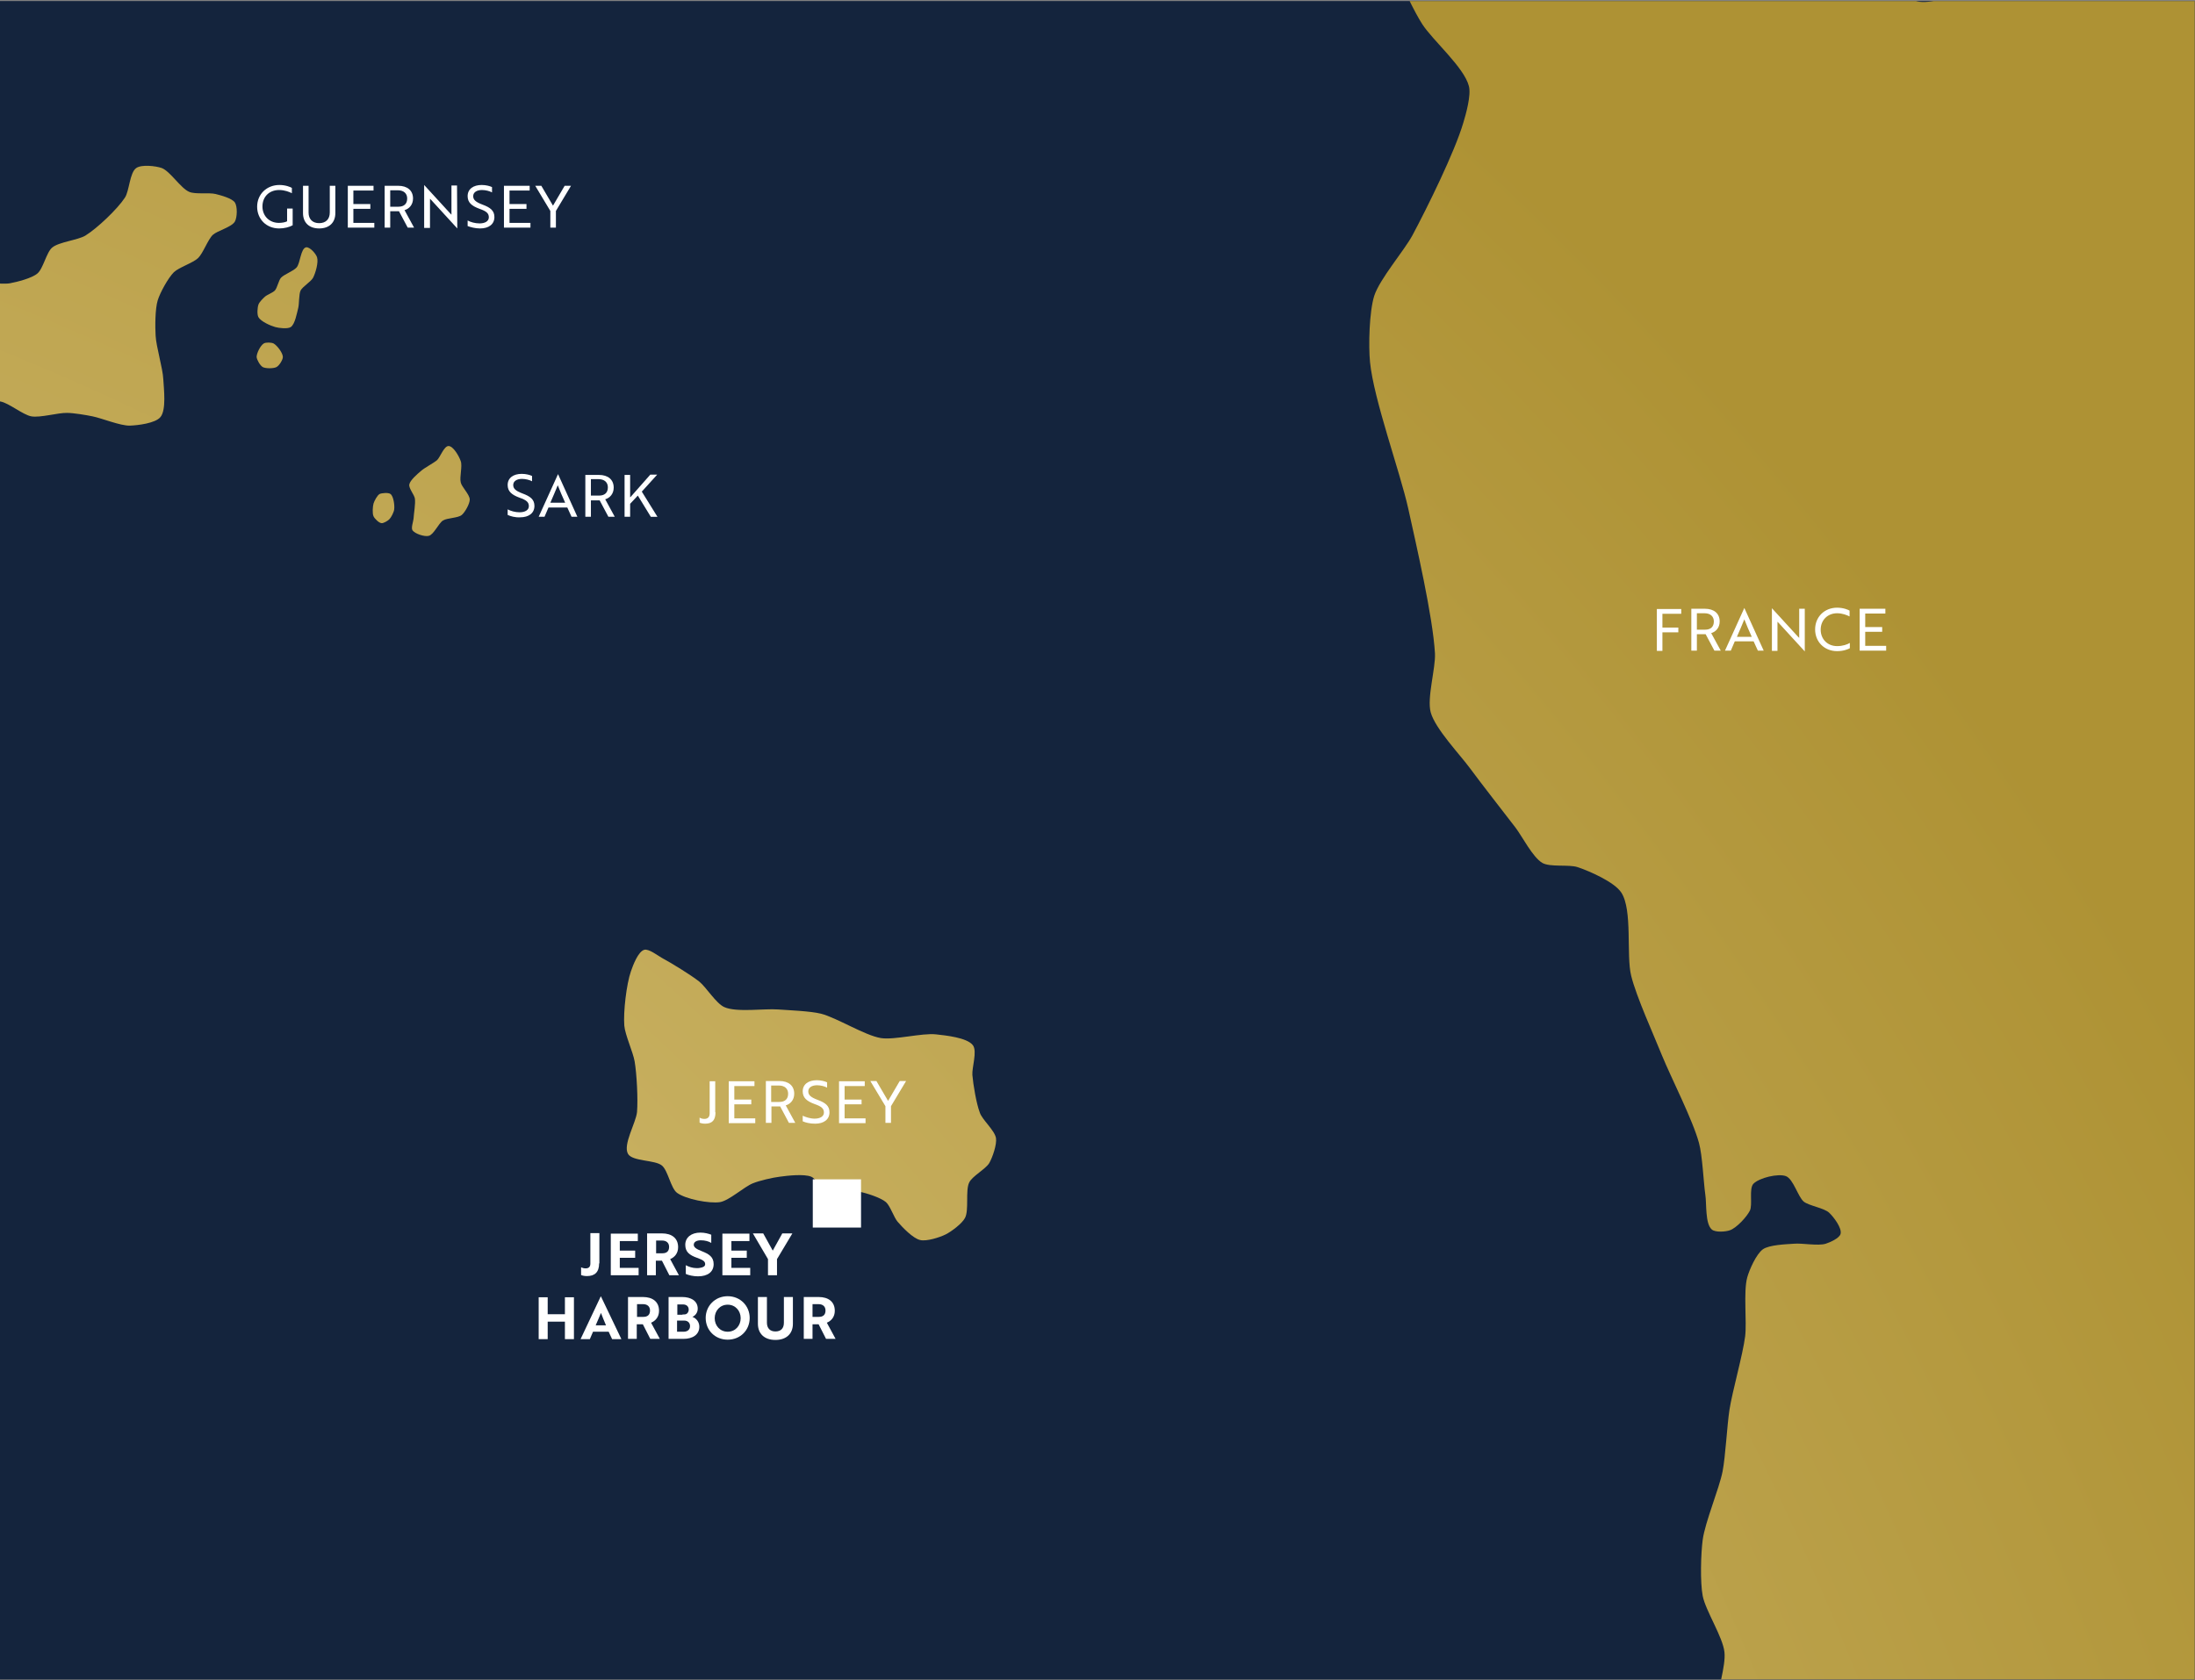 <?xml version="1.0" encoding="UTF-8"?>
<!-- Generator: Adobe Illustrator 28.1.0, SVG Export Plug-In . SVG Version: 6.00 Build 0)  -->
<svg xmlns="http://www.w3.org/2000/svg" xmlns:xlink="http://www.w3.org/1999/xlink" version="1.1" id="Layer_13" x="0px" y="0px" viewBox="0 0 828 634" style="enable-background:new 0 0 828 634;" xml:space="preserve">
<rect x="0" y="0" width="828" height="634" fill="#808080" stroke="none"/>
<style type="text/css">
	.st0{clip-path:url(#SVGID_00000098207718660122887480000002511997318937686201_);fill:#14243D;}
	
		.st1{clip-path:url(#SVGID_00000098207718660122887480000002511997318937686201_);fill:url(#SVGID_00000130623813798471091960000015327330392447457974_);}
	
		.st2{clip-path:url(#SVGID_00000098207718660122887480000002511997318937686201_);fill:url(#SVGID_00000072263232835773038470000003311277207538745988_);}
	
		.st3{clip-path:url(#SVGID_00000098207718660122887480000002511997318937686201_);fill:url(#SVGID_00000041975015400043657760000009445391548223856265_);}
	
		.st4{clip-path:url(#SVGID_00000098207718660122887480000002511997318937686201_);fill:url(#SVGID_00000075138924769745556580000015412362346924227245_);}
	
		.st5{clip-path:url(#SVGID_00000098207718660122887480000002511997318937686201_);fill:url(#SVGID_00000000933498493989741610000001022514860884093104_);}
	
		.st6{clip-path:url(#SVGID_00000098207718660122887480000002511997318937686201_);fill:url(#SVGID_00000009562981097126280770000002258292332562665902_);}
	
		.st7{clip-path:url(#SVGID_00000098207718660122887480000002511997318937686201_);fill:url(#SVGID_00000044897186045146036810000015631678553576996789_);}
	.st8{clip-path:url(#SVGID_00000098207718660122887480000002511997318937686201_);}
	.st9{fill:url(#SVGID_00000058567624677570083620000006116992317839582337_);}
	.st10{fill:url(#SVGID_00000037658033313565678260000007119405069029698997_);}
	.st11{fill:url(#SVGID_00000005974117445405822350000001655339657959583159_);}
	.st12{fill:url(#SVGID_00000051375416872789170690000013069252059771272333_);}
	.st13{fill:url(#SVGID_00000079467901440914582230000015138757851076652453_);}
	.st14{fill:url(#SVGID_00000071557214870552638590000010318179857744992169_);}
	.st15{fill:url(#SVGID_00000134934739253980169020000012574125460218894753_);}
	.st16{fill:url(#SVGID_00000118357083893520160290000009124429657590045117_);}
	.st17{fill:url(#SVGID_00000039828878459212181250000000994595857935258291_);}
	.st18{fill:url(#SVGID_00000089564350329123560120000002305951301495717248_);}
	.st19{fill:url(#SVGID_00000079447485339467489260000017792133455959893918_);}
	.st20{fill:url(#SVGID_00000122710545780093776320000017101993302571266189_);}
	.st21{fill:url(#SVGID_00000077296399017499135800000010003367687001277575_);}
	.st22{fill:url(#SVGID_00000033348479810861032240000006019093747858137250_);}
	.st23{fill:url(#SVGID_00000005258261804076319550000008098907556328121225_);}
	.st24{clip-path:url(#SVGID_00000098207718660122887480000002511997318937686201_);fill:#FFFFFF;}
	.st25{fill:#FFFFFF;}
</style>
<g>
	<defs>
		<rect id="SVGID_1_" x="0" y="0.4" width="827.9" height="633.3"></rect>
	</defs>
	<clipPath id="SVGID_00000118368876804213484740000012525913981237895809_">
		<use xlink:href="#SVGID_1_" style="overflow:visible;"></use>
	</clipPath>
	
		<rect x="-9.8" y="-10.7" style="clip-path:url(#SVGID_00000118368876804213484740000012525913981237895809_);fill:#14243D;" width="842.9" height="654.1"></rect>
	
		<radialGradient id="SVGID_00000049938260990105741980000007320298823818817921_" cx="-375.967" cy="1060.703" r="1376.318" gradientUnits="userSpaceOnUse">
		<stop offset="0" style="stop-color:#F2E1A9"></stop>
		<stop offset="1" style="stop-color:#AE9234"></stop>
	</radialGradient>
	
		<path style="clip-path:url(#SVGID_00000118368876804213484740000012525913981237895809_);fill:url(#SVGID_00000049938260990105741980000007320298823818817921_);" d="   M177.2,188.5c0,1.6-1.8,4.8-3,5.8c-1.4,1.2-5.5,1.1-7.1,2.1c-1.7,1.1-3.5,5.4-5.4,5.8c-1.6,0.4-5.2-0.8-6.1-2.1   c-0.6-0.9,0.3-3.3,0.4-4.4c0.1-1.9,0.8-5.7,0.5-7.6c-0.2-1.4-2.4-3.9-2.1-5.3c0.3-1.6,3-3.9,4.3-5c1.4-1.3,4.8-3,6.2-4.2   c1.2-1.2,2.6-5.3,4.3-5.3c1.8,0,4,3.9,4.6,5.7c0.7,1.9-0.5,6,0,8C174.1,183.7,177.2,186.6,177.2,188.5z"></path>
	
		<radialGradient id="SVGID_00000119082505348011227980000001744107745218051259_" cx="-375.967" cy="1060.703" r="1376.318" gradientUnits="userSpaceOnUse">
		<stop offset="0" style="stop-color:#F2E1A9"></stop>
		<stop offset="1" style="stop-color:#AE9234"></stop>
	</radialGradient>
	
		<path style="clip-path:url(#SVGID_00000118368876804213484740000012525913981237895809_);fill:url(#SVGID_00000119082505348011227980000001744107745218051259_);" d="   M147.3,186.4c1.2,0.9,1.6,4.4,1.4,5.8c-0.1,1-1.1,3-1.8,3.7c-0.6,0.6-2.2,1.6-3,1.5c-1-0.1-2.6-1.7-3-2.6c-0.5-1.1-0.3-3.7,0-4.8   c0.3-1,1.4-3.1,2.3-3.6C144.1,186,146.5,185.8,147.3,186.4z"></path>
	
		<radialGradient id="SVGID_00000031913456747606953140000009371430997246012032_" cx="-375.967" cy="1060.703" r="1376.318" gradientUnits="userSpaceOnUse">
		<stop offset="0" style="stop-color:#F2E1A9"></stop>
		<stop offset="1" style="stop-color:#AE9234"></stop>
	</radialGradient>
	
		<path style="clip-path:url(#SVGID_00000118368876804213484740000012525913981237895809_);fill:url(#SVGID_00000031913456747606953140000009371430997246012032_);" d="   M119.6,97.1c0.6,1.9-0.6,6-1.5,7.7c-0.8,1.5-3.9,3.3-4.7,4.8c-0.7,1.5-0.5,5-0.9,6.6c-0.5,1.9-1.2,6.1-2.8,7.2   c-1.2,0.8-4.5,0.4-5.9,0c-1.8-0.5-5.4-2.1-6.3-3.7c-0.6-1-0.4-3.7,0-4.8c0.3-0.9,1.8-2.4,2.5-3c0.8-0.7,3-1.5,3.7-2.3   c0.9-1,1.4-3.8,2.3-4.8c1.2-1.3,4.7-2.5,5.9-3.9c1.4-1.6,1.5-7.2,3.6-7.6C117,93.2,119.2,95.8,119.6,97.1z"></path>
	
		<radialGradient id="SVGID_00000083075725918320830870000000072263888437485199_" cx="-375.967" cy="1060.703" r="1376.318" gradientUnits="userSpaceOnUse">
		<stop offset="0" style="stop-color:#F2E1A9"></stop>
		<stop offset="1" style="stop-color:#AE9234"></stop>
	</radialGradient>
	
		<path style="clip-path:url(#SVGID_00000118368876804213484740000012525913981237895809_);fill:url(#SVGID_00000083075725918320830870000000072263888437485199_);" d="   M88.6,76.4c1,1.5,0.9,5.6,0,7.2c-1.2,2.1-6.5,3.4-8.3,5c-1.9,1.8-3.7,7-5.6,8.8c-1.9,1.8-7.2,3.5-9.1,5.3   c-2.2,2.2-5.2,7.7-6.1,10.6c-1,3.2-1,10-0.8,13.3c0.2,4.2,2.7,12.3,2.9,16.5c0.2,3.6,1.2,11.6-1.1,14.3c-1.9,2.3-8.5,3.1-11.5,3.2   c-3.6,0.1-10.6-2.8-14.1-3.5c-2.4-0.5-7.2-1.3-9.6-1.3c-3.4-0.1-10.1,1.9-13.5,1.3c-3.2-0.6-8.4-5-11.6-5.6   c-3.9-0.7-11.8,1.4-15.7,1.6c-4.9,0.2-14.9,1-19.7,0c-3.4-0.7-11.1-2.5-12.5-5.6c-0.8-1.8,1.1-6.1,2.4-7.7c1.1-1.3,5.2-1.7,6.1-3.2   c1.5-2.4-0.5-8.6,0-11.4c0.5-2.6,2-7.8,3.7-9.8c1.6-1.8,6.2-4.2,8.5-4.8c2.2-0.6,6.9,0.6,9.1,0c1.8-0.5,4.6-3.2,6.4-3.7   c3.7-1,11.4,0.6,15.2,0c2.7-0.5,8.3-1.9,10.4-3.7c2.2-1.8,3.4-8,5.6-9.8c2.5-2.1,9.7-2.8,12.5-4.5c4.4-2.7,12.1-10,14.9-14.3   c1.7-2.5,1.8-9.5,4.3-11.2c2-1.4,7.3-0.8,9.6,0c3.2,1.2,7.2,7.7,10.4,9c2.3,1,7.5,0.2,9.9,0.8C83.3,73.7,87.5,74.8,88.6,76.4z"></path>
	
		<radialGradient id="SVGID_00000088811858245514821240000001488749060348285081_" cx="-375.967" cy="1060.703" r="1376.318" gradientUnits="userSpaceOnUse">
		<stop offset="0" style="stop-color:#F2E1A9"></stop>
		<stop offset="1" style="stop-color:#AE9234"></stop>
	</radialGradient>
	
		<path style="clip-path:url(#SVGID_00000118368876804213484740000012525913981237895809_);fill:url(#SVGID_00000088811858245514821240000001488749060348285081_);" d="   M106.7,134.7c0,1.1-1.4,3.3-2.4,3.8c-1.1,0.6-4.1,0.6-5.2,0c-1-0.6-2.2-2.7-2.3-3.8c0-1.4,1.4-4.3,2.7-5.1c0.8-0.5,2.9-0.4,3.7,0   C104.6,130.4,106.7,133.2,106.7,134.7z"></path>
	
		<radialGradient id="SVGID_00000041263259859701261960000007088806204592505787_" cx="-375.967" cy="1060.703" r="1376.318" gradientUnits="userSpaceOnUse">
		<stop offset="0" style="stop-color:#F2E1A9"></stop>
		<stop offset="1" style="stop-color:#AE9234"></stop>
	</radialGradient>
	
		<path style="clip-path:url(#SVGID_00000118368876804213484740000012525913981237895809_);fill:url(#SVGID_00000041263259859701261960000007088806204592505787_);" d="   M375.7,429.4c0.4,2.4-1.3,7.3-2.5,9.4c-1.3,2.3-6.5,5-7.6,7.4c-1.5,3,0,10.5-1.6,13.4c-1.1,2.1-5.1,5.1-7.3,6.2   c-2.2,1.1-7.2,2.7-9.6,2.1c-2.7-0.6-6.7-4.8-8.5-6.9c-1.4-1.6-2.8-6-4.4-7.4c-2-1.7-7.3-3.4-9.9-3.9c-3.1-0.6-9.6,1.2-12.4,0   c-1.9-0.8-4-4.9-5.9-5.7c-2.7-1.1-8.9-0.4-11.8,0c-2.6,0.3-7.8,1.5-10.2,2.5c-3.3,1.3-8.9,6.5-12.4,7.1c-4.1,0.6-12.9-1.1-16.2-3.5   c-2.4-1.8-3.4-8.4-5.7-10.3c-2.6-2.2-11.1-1.5-12.8-4.4c-2-3.5,3-11.7,3.4-15.8c0.4-4.8-0.1-14.4-0.9-19.1   c-0.6-3.5-3.6-10-3.9-13.5c-0.4-5.2,0.8-15.6,2.5-20.5c0.8-2.3,2.7-7.4,5-8.1c1.7-0.5,5,2.1,6.6,3c3.7,2,10.9,6.4,14.2,9   c2.6,2.1,6.3,8.2,9.4,9.6c4.6,2.1,15.2,0.5,20.3,0.9c4.1,0.3,12.2,0.6,16.2,1.6c5.9,1.5,16.5,8.2,22.6,9.2c5.1,0.8,15.6-2,20.8-1.4   c3.6,0.4,11.7,1.2,13.9,4.1c1.7,2.3-0.4,8.4-0.2,11.2c0.3,3.6,1.5,10.8,2.8,14.2C370.4,422.4,375.2,426.5,375.7,429.4z"></path>
	<g style="clip-path:url(#SVGID_00000118368876804213484740000012525913981237895809_);">
		
			<radialGradient id="SVGID_00000063607692219915850750000006403498242242757808_" cx="-375.967" cy="1060.703" r="1376.318" gradientUnits="userSpaceOnUse">
			<stop offset="0" style="stop-color:#F2E1A9"></stop>
			<stop offset="1" style="stop-color:#AE9234"></stop>
		</radialGradient>
		<path style="fill:url(#SVGID_00000063607692219915850750000006403498242242757808_);" d="M1760.3,431.4v828.2h-3254.6    c1.4-3.2,3.4-7,3.3-9.4c0-3.3-4.3-9.1-4.4-12.4c-0.1-1.9,1-5.7,1.8-7.4c0.9-2,3.7-5.7,5.3-7.3c1.8-1.6,6.2-3.4,8.2-4.8    c2-1.4,6.2-4,7.5-6c1.3-2.1,3-7.6,1.8-9.7c-0.8-1.3-4.2-1.8-5.7-1.9c-4.1-0.4-12.2,2.9-16.3,2.7c-3.6-0.2-11-2.1-13.9-4.2    c-1.6-1.2-3-5.5-4.4-6.9c-1.1-1.1-4.6-1.8-5.3-3.2c-1.1-2.1-0.5-7.4,0.5-9.6c0.6-1.2,3.2-2.4,3.9-3.5c1-1.6,2.2-5.5,2.3-7.4    c0.2-2.5-2.3-7.5-1.6-9.9c0.5-1.9,3.2-5.1,5-6s5.9-0.8,7.8-0.4c2.8,0.7,6.9,5.6,9.8,6c2.1,0.3,6.6-0.9,8.4-2.1    c2-1.4,4.5-6,5.3-8.3c0.9-2.5,0.3-8,0.9-10.6c0.8-3.5,3.3-10.3,5.1-13.3c0.9-1.4,2.9-4.3,4.4-4.8c1.7-0.5,5.2,1.6,6.9,1.9    c2.1,0.5,6.5,0.3,8.3,1.4c1.1,0.6,2.8,2.7,3,3.9c0.3,2-1.8,5.7-2.8,7.4c-1.8,3-7.1,7.9-9.1,10.8c-1.8,2.7-5.1,8.5-6,11.7    c-0.3,1.2-0.7,3.9-0.4,5.1c0.4,1.4,2.7,3.5,3.4,4.8c0.9,1.6,1.3,5.7,2.8,6.6c1.7,0.9,6.1-0.3,7.6-1.4c1.4-1,2.6-4.4,3-6    c0.5-2-0.4-6.4,0.4-8.3c0.5-1.3,2.4-3.5,3.5-4.4c1.6-1.3,5.8-2.2,7.3-3.5c0.9-0.9,1.4-3.7,2.5-4.4c1.9-1.2,6.9-1.7,9.1-0.9    c1.6,0.6,4.2,3.3,4.6,5c0.4,1.6-0.5,5-1.4,6.4c-1,1.4-5.1,2.2-5.9,3.7c-0.9,1.6-0.6,5.6,0.2,7.3c1.2,2.4,6.2,5.1,8.4,6.7    c1.8,1.3,5.9,3.4,7.3,5.1c1.5,1.9,1.6,7.7,3.7,8.8c2.1,1.1,7.6-0.2,9.4-1.8c0.9-0.8,0.7-3.7,1.4-4.6c0.9-1.1,3.6-2.5,5-2.8    c3.4-0.7,10.5,0.6,13.9,1.4c1.9,0.4,5.7,1.5,7.3,2.7c2.1,1.5,4.3,6.5,6.4,8c1.5,1,5.1,2.1,6.9,2.3c4.1,0.5,12.2-1.1,16.3-0.9    c4.7,0.2,13.8,2.8,18.5,2.5c4.1-0.3,11.9-3.4,15.8-4.6c3-0.9,8.9-3.8,12.1-3.7c3.6,0.1,10.4,3.4,13.7,5c2.8,1.3,9.1,3.4,10.7,6    c0.9,1.5,0.8,5.4,0.4,7.1c-0.6,2.2-4.7,5.4-5.2,7.6c-0.3,1.3,0,4.3,0.9,5.3c2,2.4,9.5,2.1,11.9,4.1c1.9,1.6,3.1,7,5,8.7    c2.9,2.5,10.9,4.1,14.4,5.7c3.9,1.8,11.6,5.4,15.1,7.8c2.8,1.9,7.2,7.6,10.3,9c3.3,1.5,10.9,1.7,14.6,1.9c3.6,0.2,10.9,1.2,14.2,0    c1.4-0.5,3.9-2.4,4.4-3.7c0.5-1.3,0.4-4.6-0.5-5.7c-0.8-0.9-3.4-0.9-4.6-0.9c-3.2,0-9.3,2.8-12.4,2.7c-2.6-0.1-7.8-1.9-9.9-3.4    c-1.7-1.2-3.6-5.4-5.3-6.6c-1.7-1.2-6-1.7-8-2.5c-3.4-1.3-10.2-4.1-13.2-6.2c-1.9-1.3-5.8-4.4-6.7-6.5c-0.6-1.4-0.5-4.5-0.2-6    c0.2-1.1,1.2-3.4,2-4.2c1.4-1.6,5.9-2.6,7.5-4.1c0.9-0.9,2.6-3.1,2.7-4.4c0.2-2.5-2.3-7.3-3.9-9.2c-1.5-1.7-6.3-3.1-7.6-4.9    c-1.8-2.4-1.5-9-3.2-11.5c-1.4-2-5.5-5-7.8-5.8c-3.3-1.3-10.7-0.6-14.2-1.2c-3.7-0.7-10.9-2.9-14.4-4.4c-2.2-1-6.7-2.9-8.2-4.8    c-1.5-1.8-3.5-6.6-2.8-8.8c0.5-1.8,4-3.9,5.7-4.6c2.5-1.1,8.1-0.7,10.7-1.4c2.8-0.8,8.5-2.7,10.8-4.4c1.6-1.2,4.3-4.3,5-6.2    c0.7-1.9,0.6-6.2,0-8.1c-0.4-1.4-1.8-4.5-3.2-5.1c-1.4-0.6-4.7,0.2-6,0.9c-3.2,1.6-7.5,7.6-10.3,9.7c-1.8,1.3-5.5,4-7.6,4.6    c-2.5,0.7-7.9,0.7-10.5,0.4c-3.1-0.4-9.3-2.1-11.9-3.9c-1.8-1.2-3.4-5.7-5.3-6.7c-1.8-1-6.3-1.2-8.3-0.7    c-3.1,0.7-8.6,4.4-10.8,6.7c-2.2,2.3-3.9,9-6.4,11c-1.6,1.3-5.9,2.9-8,2.5c-1.3-0.2-3.6-2.2-4.3-3.4c-0.5-1-0.5-3.4-0.2-4.4    c0.5-1.4,2.7-3.5,3.7-4.6c0.9-1,3.5-2.3,3.9-3.5c0.5-1.5,0-5.2-1.2-6c-2.1-1.4-8,0.5-10.1,2c-1.9,1.3-3.5,5.9-5,7.6    c-1.3,1.5-4.3,4.4-6.2,5.1c-2.6,1-8.3,1.4-11,0.7c-2-0.5-5.9-2.5-6.9-4.2c-0.9-1.6-0.7-5.8-0.2-7.6c0.5-1.7,2.7-4.7,3.9-6    c2-2,7.4-4.1,9.2-6.2c2.2-2.6,4.2-9.5,5.7-12.6c1.3-2.8,3.3-9,5.7-11c3-2.5,11.1-3.4,14.8-4.6c3.5-1.1,10.7-2.8,14-4.4    c3.3-1.6,9-6.2,12.1-8.1c2.8-1.8,8.5-5.2,11.4-6.9c2.5-1.5,7.1-5,9.8-6c3.8-1.4,12.2-0.9,15.8-2.5c2.3-1,6.4-4.1,7.8-6.2    c1-1.5,2.9-5.4,2-6.9c-0.9-1.3-4.8-1.3-6.4-0.9c-1.9,0.5-4.4,4.3-6.2,5.1c-4.3,1.9-14.2,1-18.5,2.8c-3.3,1.4-8,7.2-11.2,8.7    c-4.2,2-13.4,3.5-17.9,4.1c-5.8,0.8-17.9-1.2-23.3,1.1c-4,1.7-8.9,9.8-12.6,12.2c-3.9,2.5-12.7,5.8-17.2,6.9    c-5,1.2-15.3,2.2-20.4,2.1c-5.3-0.1-15.8-3.6-21-2.7c-2.7,0.5-7.4,3.6-9.8,4.9c-3.4,1.9-9.5,6.9-13,8.5    c-3.4,1.6-10.7,3.5-14.4,4.4c-4.3,1-12.9,2.6-17.2,3c-3.3,0.3-10.1-0.3-13.3,0.4c-3.2,0.6-9,5-12.3,4.8c-2-0.1-5.5-2.6-7.1-3.9    c-2.1-1.7-5.6-5.9-7.1-8.1c-1.7-2.5-2.9-9.1-5.3-11c-1.9-1.4-6.9-1.8-9.2-1.6c-1.9,0.2-5.2,2.4-7.1,2.8c-1.2,0.2-3.6-0.1-4.8,0.2    c-2,0.5-6.2,2.1-7.5,3.7c-1.9,2.5-0.7,9.8-2.5,12.4c-1.5,2.3-6.7,4.9-9.2,6c-3.1,1.4-9.8,3.1-13.2,3.4c-3.1,0.2-9.6,0-12.4-1.2    c-2.2-1-5.7-4.4-6.9-6.4c-0.8-1.3-1.8-4.2-1.8-5.7c0-1.7,1.7-4.7,2-6.4c0.4-2.6,0-7.9-0.4-10.4c-0.2-1.5-1.1-4.4-1.6-5.8    c-0.7-1.9-3.4-5.4-3.2-7.4c0.2-2.1,3.3-5.4,5-6.7c1.6-1.3,6.3-1.5,7.5-3.2c1.6-2.4,0.5-8.5,0-11.3c-0.3-1.8-1.3-5.3-2.3-6.7    c-1.1-1.6-5.3-3-6-4.8c-0.6-1.4,1.2-4.7,0.5-6c-1.2-2.4-8.3-3.3-9.2-5.8c-0.7-1.7,1.2-5.5,2.1-7.1c1.2-2.1,5.8-4.7,6.7-6.9    c1.6-3.7,2.2-12.6,0.5-16.3c-1.1-2.5-7.2-4.5-8.3-6.9c-0.6-1.3-0.5-4.4,0-5.7c0.9-2.2,4.6-5.5,6.6-6.7c1.4-0.8,4.7-1.1,6-1.9    c1.8-1.1,4.8-4,6-5.7c1.6-2.1,2.8-7.6,4.8-9.2c1.5-1.2,5.4-2.1,7.3-1.9c2,0.1,6.1,1.4,7.3,3c0.9,1.2-0.6,4.9,0.4,6    c1,1.1,4.5,1.9,5.9,1.2c1.5-0.8,2.3-4.5,2.5-6.2c0.1-1.6-0.5-5-1.4-6.4c-1.4-1.9-5.8-4-8-4.8c-1.9-0.7-6.3,0-7.8-1.2    c-2.4-1.9-3.9-8.5-4.4-11.5c-0.5-2.9-0.7-8.8,0-11.7c0.4-1.6,1.9-4.6,3-5.8c2.2-2.5,8.6-5.5,11-7.8c2.9-2.8,8-9.1,10.1-12.6    c1.7-2.8,3.2-9.7,5.3-12.2c2.9-3.4,10.8-8.1,14.9-9.7c3-1.2,9.8-0.9,12.8-2.1c2.8-1.1,8.2-4.4,10.1-6.7c1.1-1.3,1.6-5.1,2.8-6.4    c2.1-2.1,8-4.7,11-4.9c2.1-0.2,6.4,1,8.4,1.9c1.9,0.9,4.5,4.5,6.4,5.3c2,0.9,6.5,1.3,8.7,1.1c3.1-0.4,8.6-4.5,11.7-4.2    c2.6,0.2,7.1,3.4,8.9,5.3c1.9,2.1,3.3,7.8,4.8,10.1c2,3,6.5,8.7,9.4,10.6c2.4,1.6,8,3.1,10.8,3.7c2.2,0.5,6.7,0.4,8.9,0.7    c2.4,0.4,7.3,1.3,9.6,2.3c2.8,1.2,7.5,5.8,10.5,6.6c2.8,0.7,9.8,1.3,11.4-1.1c1.1-1.7-1-6.4-2.5-7.8c-2.2-1.9-9-0.7-11.4-2.3    c-2.4-1.6-4.9-7.2-6.6-9.6c-1.4-1.9-3.7-6.1-5.7-7.3c-3.6-2.2-12.9-1.2-16.7-3.2c-2.6-1.3-7.4-5.4-8.3-8.1c-0.7-2,0.2-6.3,0.9-8.3    c0.6-1.8,2.5-5.1,3.7-6.6c1.2-1.4,4.2-4.3,6-4.4c2-0.1,5.3,2.7,6.9,3.7c3.4,2.2,9.3,7.8,13,9.6c3.8,1.8,12.1,3.3,16.2,4.2    c3.1,0.7,9.7,0.9,12.4,2.5c2.5,1.5,4.8,7.8,7.5,9c1.8,0.8,6.7,1.3,8-0.2c0.8-0.9,0-3.7-0.5-4.8c-1.6-3.4-7.7-8.3-10.5-10.8    c-3.2-2.8-10-8.1-13.7-10.3c-3.3-1.9-10.7-4-13.9-6c-2.3-1.5-6.4-5.1-8-7.3c-1.3-1.9-4.2-6.3-3.6-8.5c0.7-2.7,7-4.5,8.9-6.6    c1.6-1.8,3.1-6.8,5.2-8.1c1.5-1,5.5-1.3,7.3-1.1c2.3,0.3,6.5,2.6,8.5,3.7c3.3,1.9,9.2,7,12.6,8.7c3.4,1.7,10.6,4.4,14.4,5    c4.2,0.6,12.8,0.6,16.9-0.4c2.1-0.5,6-2.6,7.8-3.7c1.4-0.9,3.7-3.5,5.3-4.1c2.3-0.8,7.5-0.6,9.8,0.2c2.2,0.7,5.3,5.1,7.6,5.5    c1.6,0.3,4.7-0.9,6-1.8c0.7-0.5,1.9-1.8,2.1-2.7c0.4-1.7-0.1-5.5-1.2-6.7c-0.9-1-4.1-0.9-5.3-1.6c-1.5-0.8-4.7-2.9-5.1-4.6    c-0.4-1.8,1.1-5.9,2.7-6.9c1.9-1.2,6.9-0.1,8.9,0.9c1.4,0.7,3,3.8,4.3,4.8c2.2,1.6,7.1,3.9,9.8,4.2c2.2,0.3,6.8,0,8.7-1.1    c1.9-1.1,3.6-5.7,5.3-7.1c1.9-1.5,7-2.2,8.9-3.6c1.8-1.4,3.7-5.6,5.3-7.2c3.6-3.3,11.8-9.3,16.5-10.6c2.1-0.6,6.5-0.4,8.5,0.3    c2.1,0.7,5.4,4.1,7.5,5c1.9,0.9,6.4,1.1,8.3,2.1c2.2,1.1,6.6,4.1,7.5,6.4c0.5,1.4,0.3,4.8-0.8,5.8c-1.5,1.5-6.6,0.2-8.5,1.1    c-1.9,0.8-5.5,3.4-6.4,5.3c-0.9,2-1,6.8,0,8.8c0.7,1.3,4,2.4,5.1,3.5c1.6,1.5,2.9,6.6,5.1,7.2c1.7,0.5,5.4-1.6,6.7-2.9    c1.7-1.9,1.7-7.7,3.2-9.8c0.8-1.1,3.2-2.8,4.5-3.2c2.9-0.9,9.3-0.9,12.3,0c2.1,0.6,5.1,4.4,7.2,4.8c3.1,0.6,9.4-3.3,12.5-2.7    c2.9,0.6,7,5.9,9.9,6.6c2.1,0.5,6.7,0.2,8.5-0.8c1.4-0.8,3.9-3.7,4-5.3c0.2-2.3-2.7-6.4-4.3-8c-1.2-1.2-5-1.8-5.9-3.2    c-0.9-1.5-0.9-5.6,0-7.2c0.9-1.6,4.5-3.2,6.1-4c3.9-1.8,12.6-2.9,16.5-4.8c2.9-1.4,7.6-6.4,10.7-7.4c3-1,9.4-1,12.5-0.8    c3.7,0.3,10.7,2.7,14.4,3.2c3.2,0.5,9.8,0.9,13.1,0.8c3.3-0.1,9.8-1.9,13.1-1.6c3.7,0.3,11.3,1.9,14.1,4.2    c1.3,1.1,2.1,4.8,3.2,6.1c1.9,2.3,6.4,7.9,9.3,7.4c2.8-0.4,5.1-6.7,6.1-9.3c1-2.5,0.5-8.3,1.9-10.6c1.3-2.1,5.5-5.1,7.7-6.1    c3.9-1.8,13.1-1.5,16.8-3.7c1.7-1,3.3-5,5.1-5.8c2.7-1.2,9.2-1.5,11.7,0c1.5,0.9,2.1,5,3.5,6.1c2.1,1.7,8.5,1.1,10.1,3.2    c2,2.7,0.8,10,0.3,13.3c-1,6.6-7,18.7-8.5,25.2c-0.8,3.5-2.2,10.7-1.9,14.3c0.4,4.6,4,13.2,5.6,17.5c1.2,3.4,2.1,12.3,5.6,13.3    c3.2,0.9,9.2-4.8,10.7-7.7c1.2-2.4-0.9-8.3,0-10.9c0.6-1.8,3.3-4.9,4.8-6.1c2.2-1.7,7.6-4.6,10.4-4.5c3.1,0.1,9.2,3.1,10.9,5.6    c1.4,2,1.6,7.4,1.3,9.8c-0.3,2.7-3.5,7.4-3.5,10.1c0,3.7,1.8,11.8,4.8,14.1c2.1,1.6,8.4-1.1,10.4,0.5c1.6,1.3,2,5.9,1.9,8    c-0.1,2.5-3,7-3.2,9.6c-0.1,2.6-0.3,9.3,2.1,10.1c1,0.3,2.6-2,3.2-2.9c1.6-2.6,1-9.5,2.9-11.9c1.5-1.9,7.3-2.5,8.5-4.5    c1.8-2.9,1.8-10.5,0.3-13.5c-1-2-6.3-3.4-7.5-5.3c-1.3-2.1-1.9-7.4-1.3-9.8c0.8-3.2,5.5-8.2,7.7-10.6c2.9-3.2,10.8-7.5,13.1-11.2    c2.5-4,2.7-14,4.5-18.3c2-4.8,6.6-14.6,10.7-17.8c1.8-1.4,6.6-3.2,8.8-2.7c3.5,0.9,7,8.4,10.1,10.1c4.7,2.6,16,2.7,21.1,4.5    c6.7,2.4,19.5,8.9,25.3,13c3.1,2.2,8.4,7.5,10.9,10.4c2.4,2.7,5.7,9.4,8.5,11.7c2.1,1.7,7.2,4,9.9,4.2c3.3,0.3,9.5-2.7,12.8-2.9    c1.8-0.1,5.7-0.4,7.2,0.5c1.9,1.2,4.2,5.7,4.5,8c0.4,2.8-2.6,8.1-2.4,10.9c0.2,3.2,1.6,10.3,4.3,12.2c0.6,0.4,2.3,0.3,2.9,0    c1.8-0.9,3.7-4.8,4.5-6.6c0.8-1.7,1-5.5,1.9-7.2c0.7-1.3,2.4-4,3.7-4.5c1.8-0.7,6-0.1,7.7,0.8c1.6,0.8,3.6,4,4.5,5.6    c1.2,2,1.5,7.5,3.5,8.8c1.9,1.2,7,0.4,9.1-0.5c2.4-1.1,6.2-5.3,7.5-7.7c1.3-2.5,2.5-8.1,2.4-10.9c-0.1-3.1-2.6-9-3.5-11.9    c-0.7-2.4-2.8-7.1-2.7-9.6c0.1-1.9,1.5-5.9,2.9-7.2c2.6-2.3,10.1-3.3,13.6-3.7c3.5-0.4,10.5,1.8,13.9,0.8c2.1-0.6,6.2-3.3,6.9-5.3    c0.6-1.6-0.1-5.4-1.3-6.6c-3-3.1-12.9-1.9-16.8-3.7c-3-1.4-8.5-5.5-10.4-8.2c-1.5-2.2-2.8-7.5-3.2-10.1c-0.4-2.8-0.8-8.7,0-11.4    c0.7-2.5,4.6-6.6,5.6-9c1.2-3,0.9-10,2.7-12.7c1.6-2.4,6.7-5.6,9.3-6.6c2.4-0.9,8,0,10.4-1.1c2.8-1.2,7.7-5.3,9.1-8    c1.6-3.1,0.7-10.4,1.6-13.8c0.6-2.4,2-7.3,3.7-9c2.7-2.6,10.2-4.7,13.9-5.6c3.4-0.8,10.9,0.2,14.1-1.3c2.2-1.1,4.6-5.9,6.7-7.2    c2.1-1.3,7.1-2.9,9.6-2.9c2.2,0,6.9,0.8,8.3,2.4c2.6,3.1-0.4,12.6,1.9,15.9c1.2,1.7,5.2,3.8,7.2,3.7c1.6-0.1,3.8-3,5.3-3.2    c3.5-0.4,11.6,1.4,13.3,4.5c1.4,2.6-3.2,8.5-2.7,11.4c0.4,2.3,3,6.7,5.1,7.7c1.2,0.6,4.1,0.3,5.3-0.3c1.9-0.9,4.4-4.6,5.9-6.1    c2-2.2,5.4-7.3,8-8.8c4.7-2.6,15.8-2.8,21.1-3.7c6.1-1.1,18.2-3,24.3-4.2c5.4-1.1,15.9-4.8,21.3-5.3c3.1-0.3,9.4-0.2,12.3,0.8    c3.6,1.3,8.8,8,12.5,9c2,0.5,6.9,0.7,8.3-0.8c1.7-1.8-0.8-7.5,0-9.8c1.1-3.1,7.4-7,8.5-10.1c0.9-2.5-1.4-8.4,0-10.6    c1.1-1.7,5.2-3.6,7.2-3.5c1.4,0.1,3.8,2,4.5,3.2c1.3,2.3,0.2,7.9,1.1,10.4c0.7,2,3.9,5.1,4.5,7.2c1.2,4.1,1.5,13,0,17    c-1,2.7-6,6.3-7.5,8.8c-1.5,2.5-4.4,7.9-4.5,10.9c-0.1,2.1,0.4,7.6,2.4,8.2c1.5,0.5,4-2.8,5.1-4c1.8-2.1,3.9-7.4,5.6-9.6    c1.9-2.3,6.8-6,8.8-8.2c1.8-2,4.5-6.8,6.7-8.5c3.6-2.9,12.4-6.4,16.8-7.7c5.4-1.6,16.7-1.9,22.1-3.5c4.7-1.3,13.5-5.3,17.9-7.4    c3.2-1.5,8.9-5.9,12.3-6.9c3.8-1.2,11.8-2,15.7-1.3c2.3,0.4,6.8,2.2,8.3,4c1.8,2.2,3.5,8.1,2.9,10.9c-1,5.3-9.6,13.1-13.1,17.3    c-3.8,4.6-11.8,13.3-16,17.5c-1.7,1.7-5.7,4.6-6.9,6.6c-1,1.7-2.1,5.5-1.9,7.4c0.1,1.5,1.3,4.9,2.7,5.6c1.6,0.7,5.5-0.8,6.9-1.9    c1.5-1.1,2.3-5.5,4-6.4c2.3-1.1,7.9,0.4,10.4,1.1c2.4,0.6,6.7,3.1,9.1,3.7c2.4,0.6,7.7-0.3,9.9,0.8c2.1,1.1,5.4,4.9,6.1,7.2    c0.6,1.8,0.5,5.7-0.3,7.4c-0.8,1.9-4.9,4-5.9,5.8c-1.8,3.3-3.1,11.1-2.9,14.9c0.1,1.8,0.8,5.7,2.1,6.9c2.5,2.2,9.8,2.2,13.1,2.7    c3.6,0.5,11,1.5,14.7,1.3c3.2-0.1,9.4-2.5,12.5-2.1c2.5,0.3,7.3,2.5,9.1,4.2c2,2,2.8,8.1,4.8,10.1c1.8,1.8,7.7,2.3,9.3,4.2    c2.1,2.5,3.2,9.3,3.2,12.5c0,3-2.8,8.5-3.2,11.4c-0.4,3.2-1.2,9.8,0,12.7c0.9,2.3,5.7,5,6.9,7.2c1.5,2.6,2,9,3.5,11.7    c4.2,7.9,16.7,21.2,22.7,27.9c6.5,7.2,21.7,19.8,27.5,27.6c2.6,3.5,7.1,11.2,8,15.4c1.2,5.4-0.2,16.6-1.3,22    c-1,4.8-6.3,13.5-6.7,18.3c-0.4,4.4,0.6,13.9,3.2,17.5c3.1,4.3,14.6,6.9,18.7,10.4c6.1,5.1,14.6,18.8,20,24.7    c3.6,3.9,10.8,11.7,15.2,14.6c2.1,1.4,7.2,2.3,9.1,4c1.4,1.2,4.1,4.6,3.7,6.4c-0.6,2.4-6,4.5-8.3,5.6c-2.5,1.2-8.3,1.4-10.4,3.2    c-1.4,1.1-2.8,4.6-3.2,6.4c-0.4,1.9-1.4,6.4,0,7.7c1.7,1.6,7-1.5,9.3-1.1c1.9,0.4,5.5,2.2,6.7,3.7c1.4,1.8,2.1,6.7,2.4,9    c0.2,1.9-0.8,6,0,7.7c1.1,2.3,5.4,7,8,6.6c1.3-0.2,2.5-3.2,2.9-4.5c0.9-2.9,1.1-9.2,0.5-12.2c-0.4-2-3.2-5.4-3.5-7.4    c-0.4-3,0.6-9.3,2.4-11.7c1.1-1.5,4.8-3,6.7-3.5c2.7-0.6,8.5-1.1,10.9,0.3c1.8,1,2.7,5.9,4.5,6.9c2.4,1.4,8.6,1.5,11.2,0.5    c4.5-1.6,10.6-9.5,13.9-13c2.8-3,7.5-9.6,10.4-12.5c2.3-2.3,7.8-6.2,10.1-8.5c2-2,6-6.1,7.5-8.5c1.3-2.1,2.2-7.3,3.7-9.3    c1.1-1.4,4.1-3.7,5.9-4.2c2.7-0.9,8.7,0.9,11.5,0c3.3-1.1,8-7.1,11.2-8.5c5.9-2.5,19.1-2.3,25.3-4c2-0.6,6.2-1.8,7.7-3.2    c1.3-1.1,3-4.2,3.5-5.8c0.5-1.8-0.5-5.7,0-7.4c0.5-1.8,3.4-4.4,4-6.1C5.9,984,4.7,976,6,972.3c0.8-2.4,3.4-7.2,5.6-8.5    c3.2-2,11.5-0.2,14.9-1.6c2.4-1,5.5-5.9,8-6.4c2.6-0.5,8,1.8,10.1,3.5c2.4,1.8,4.5,8,6.9,9.8c1.8,1.4,6.2,3.2,8.5,3.2    c2.2,0,6.4-1.9,8.3-3.2c1.7-1.2,3.6-5,5.3-6.1c4.6-2.8,15.7-3.7,20.8-5.6c4.3-1.6,13.3-4.5,16.5-7.7c2-1.9,3.5-7.4,4.8-9.8    c1.1-2.1,2.5-7,4.5-8.1c1.2-0.7,4.3-0.6,5.6,0c1.7,0.8,4.2,4,5.1,5.8c1.3,2.6,1.2,8.7,2.1,11.4c1.1,3.4,6.1,9.4,6.4,13    c0.1,1.8-0.9,5.6-2.1,6.9c-1.4,1.6-6.3,1.9-7.7,3.5c-2.1,2.2-2.8,8.9-4.5,11.4c-1.9,2.8-7.4,6.7-9.9,9c-2.7,2.5-9.2,6.9-10.4,10.4    c-0.7,2.1-0.1,7,1.3,8.8c1.3,1.6,6.3,1.6,8,2.9c1.9,1.5,3.2,7.9,5.6,8c1.9,0.1,3.2-4.9,4.8-6.1c1.6-1.2,6-1.6,7.5-2.9    c1.8-1.7,3.4-6.7,4.3-9c0.6-1.6,0.5-5.5,1.9-6.6c1.8-1.6,7.3-1.7,9.6-1.1c2.4,0.6,5.7,4.7,8,5.6c1.4,0.6,4.7,0.4,6.1,1.1    c2.4,1.2,6.4,5.1,7.7,7.4c1.5,2.7,1.3,9.4,2.7,12.2c1.6,3.4,8.5,8.1,9.3,11.7c0.7,2.8-2.1,8.5-2.4,11.4c-0.3,2.6-1.4,8.2,0,10.4    c0.9,1.4,4.5,2.5,6.1,2.7c1.9,0.1,6.1-0.6,7.2-2.1c1.2-1.6,0-6,0-8c0-2.1-0.9-6.4,0-8.2c0.7-1.4,3.3-3.3,4.8-3.7    c1.6-0.4,5.3-0.1,6.4,1.1c1.2,1.3,0.8,5.4,0.5,7.2c-0.2,1.9-2.6,5.3-2.4,7.2c0.2,1.7,2.1,4.9,3.5,5.8c1.9,1.4,7,2.5,9.3,1.9    c1.3-0.4,3.6-2.4,4-3.7c0.9-2.6-1.2-8.2-1.6-10.9c-0.3-1.8-1.3-5.5-1.2-7.3c0.1-2,0.9-6,1.8-7.8c1.4-2.7,5.5-7.6,8.2-9.2    c3.6-2.1,12.4-2.2,16.3-3.5c3-1,8.2-5.4,11.4-5.3c2.2,0,5.9,2.9,7.8,3.9c4.1,2.2,12,7.5,16.3,9.2c4.1,1.6,13.6,1.6,17.1,4.2    c3.3,2.5,5.3,11.2,7.8,14.5c3.1,4,11.5,10.1,14.6,14.2c2.1,2.8,5.5,9,6.4,12.4c1.2,4.8,0.4,14.9,0.4,19.8c0,4.6-0.9,13.8-0.4,18.4    c0.8,6.9,6.6,20,6.8,26.9c0.1,4.1-1.8,12.1-3.2,15.9c-1.6,4.3-7.1,11.9-9.2,15.9c-1.7,3.2-5.9,9.5-6.4,13.1    c-0.4,2.8-0.4,9.5,1.8,11.3c0.9,0.8,3.6,0.6,4.6,0c2.1-1.4,3.3-6.9,4.3-9.2c1.3-3.1,3-9.5,4.6-12.4c1.4-2.5,5.1-7.1,7.1-9.2    c1.1-1.2,4.2-2.8,5-4.2c1.5-2.9-1.4-10.9,1.1-13.1c2-1.8,8,0.5,10.7,0c3.2-0.6,10-2.1,12.1-4.6c1.8-2.2,1.8-8.2,1.8-11    c0-4-1.3-12.2-2.8-15.9c-2-4.9-9.8-12.6-12.1-17.3c-2.8-5.6-5.1-17.9-7.5-23.7c-3.8-9.4-14.4-27-18.1-36.5    c-2.7-6.9-8.1-21-8.2-28.3c0-4.8,2-14.6,5-18.4c2.8-3.5,12.1-6.1,15.6-8.8c1.6-1.2,4-4.6,5.7-5.7c3.5-2.3,11.7-4.5,15.6-6    c4.5-1.8,13.7-5.1,18.1-7.1c2.4-1.1,7-4,9.6-4.6c4.9-1.1,14.9,0,19.9,0c6.2,0,18.7,0.9,24.9,0c2.5-0.4,7.1-3,9.6-2.8    c3,0.2,9.1,2.7,11,5c1.4,1.6,2.4,6.1,2.1,8.1c-0.2,1.6-2.9,4.1-3.2,5.7c-0.9,4.5,2.2,13.8,2.1,18.4c0,2.7,0.2,8.5-1.4,10.6    c-2.2,2.8-10.4,2.7-13.1,5c-1.3,1.1-3.7,4-3.6,5.7c0.2,2.4,6.1,4.7,6.7,7.1c0.6,2-0.6,6.4-1.8,8.1c-1.1,1.5-5.5,2.3-6.4,3.9    c-1.4,2.5-0.6,8.6,0,11.3c0.7,3.1,3.2,9.3,5.3,11.7c2.2,2.4,8.9,4.3,11.4,6.4c2,1.7,4.1,6.9,6.4,8.1c4.2,2.3,14.4,1.6,19.2,1.8    c4.5,0.2,13.6,0.3,18.1-0.4c3.2-0.4,9.2-3,12.4-3.2c5.1-0.3,15.2,1.8,20.3,2.8c5.4,1.1,15.8,5.9,21.3,6c6.4,0.1,18.8-4.4,24.9-6.4    c4.1-1.3,11.7-5.7,16-6.4c14-2.1,42.3,4.3,56.5,4.6c10.8,0.3,32.3,0,43-1.4c6.3-0.8,19.1-3,24.9-5.7c4.2-2,11-8.7,14.9-11.3    c2.5-1.7,7.4-5.2,10.3-6c2.8-0.8,8.8-0.1,11.7,0c2.6,0.1,7.9-0.3,10.3,0.7c2.5,1,5.6,6.1,8.2,7.1c3,1.1,9.9,1.5,12.8,0    c1.6-0.8,4-4.2,4.3-6c0.5-3.1-2.1-9.2-3.6-12c-1.3-2.6-6.2-6.4-7.1-9.2c-0.6-1.9,1.7-6.4,0.4-7.8c-2.3-2.3-9.9,0.3-13.1,0.7    c-3.6,0.5-10.7,2.5-14.2,3.2c-4,0.8-12,1.9-16,2.8c-2.9,0.7-8.4,3.2-11.4,3.2c-4.6-0.1-13.9-2.7-17.4-5.7    c-4.2-3.5-7.3-14.6-10.3-19.1c-3.6-5.4-11.7-15.7-16.4-20.2c-3.4-3.3-11.4-8.2-14.9-11.3c-4.9-4.3-16-12.7-18.5-18.8    c-1.3-3.1-0.8-10.2,0-13.5c0.6-2.1,3.5-5.7,4.3-7.8c1.5-4.3,2-13.6,3.2-18.1c1.6-5.8,7.4-16.7,8.5-22.7c0.7-3.8,1-11.8,0-15.6    c-1.1-4.1-5.5-11.6-8.5-14.5c-2.2-2.1-8.5-3.8-10.7-6c-2.7-2.7-6.2-9.8-7.1-13.4c-0.6-2.5-0.9-7.9,0-10.3    c1.1-3.1,6.9-7.3,8.5-10.3c3.9-7.2,7.7-23.3,10-31.2c1.2-4.3,3.4-13,4.3-17.3c0.5-2.8,0-8.8,1.4-11.3c0.8-1.5,3.7-3.9,5.3-4.2    c1.2-0.3,3.8,0.2,4.6,1.1c1.3,1.5,0.6,5.9,1.1,7.8c0.6,2.3,1.3,7.5,3.2,8.9c1.7,1.2,6.6,1.3,8.2,0c1.4-1.1,1.4-5.3,1.4-7.1    c0.1-3.9-2.2-11.4-2.5-15.2c-0.7-8.2,0.9-24.7,0-32.9c-0.7-6.8-5.6-20-5.7-26.9c0-4.1,1.3-12.6,3.2-16.3c1.1-2.1,4.1-6.5,6.4-6.7    c2.9-0.2,6.5,6.1,9.2,7.1c2,0.7,6.7,1.4,8.5,0.4c1.4-0.8,3.5-4.1,3.2-5.7c-0.4-2.2-4.8-4.6-6.7-5.7c-2.8-1.5-9.6-2-12.1-3.9    c-1.8-1.4-2.8-6.9-5-7.8c-2.8-1.1-9.9,0.5-11.7,2.8c-2.2,2.8,1.2,10.8,0,14.2c-1.1,3.1-5.2,8.8-8.2,10.3c-1.4,0.7-5.1,1-6.4,0    c-3.6-2.7-4-12.9-4.6-17.4c-0.6-4.5-0.4-13.6,0-18.1c0.4-5.2,3.8-15.4,3.2-20.5c-0.6-5.7-7.1-15.6-8.2-21.2c-1-5.2-0.7-16,0-21.2    c0.9-6.7,6.2-19.2,7.5-25.8c1.1-5.7,1.7-17.5,2.6-23.3c1.1-7,5-20.6,5.9-27.6c0.7-5.5-0.7-16.9,0.8-22.3c0.8-2.9,3.4-8.8,5.9-10.6    c2.4-1.7,8.8-1.9,11.7-2.1c3-0.3,9.1,0.9,12,0c1.6-0.5,5.2-2.1,5.6-3.7c0.6-2.2-2.6-6.4-4.3-8c-1.9-1.8-7.6-2.6-9.6-4.2    c-2.2-1.9-3.9-8.5-6.7-9.6c-2.9-1.1-10.1,0.6-12.3,2.9c-1.7,1.9-0.2,7.8-1.3,10.1c-1.2,2.4-5,6.5-7.5,7.4    c-1.6,0.6-5.6,0.9-6.9-0.3c-2.5-2.2-1.9-9.7-2.4-13c-0.7-4.9-1.1-14.9-2.4-19.6c-2.3-8.6-10.5-24.6-13.9-32.9    c-3-7.5-9.8-22.4-11.7-30.3c-1.9-7.7,0.6-24.7-3.7-31.3c-2.6-4-12-8.1-16.5-9.6c-3.2-1.1-10.4,0.1-13.3-1.6    c-3.6-2.1-7.6-10-10.1-13.3c-4.3-5.6-12.9-16.6-17.1-22.3c-3.8-5.2-13.2-15-14.9-21.2c-1.5-5.4,1.9-16.7,1.6-22.3    c-0.8-13.9-7.1-41.1-10.1-54.7c-3.1-13.9-13-41-14.4-55.2c-0.6-6.2-0.3-19,1.6-25c2.1-6.4,11.2-16.9,14.4-22.8    c5.5-10.3,15.9-31.3,19.2-42.5c1-3.3,3-10.4,2.1-13.8c-1.8-7.1-13.6-17.2-17.6-23.4c-6.2-9.7-14.4-31.6-21.9-40.4    c-3.2-3.7-13.3-7.3-15.5-11.7c-2.3-4.6,0-15.5,0-20.7c0-4.2-1-12.9,0-17c0.9-3.8,3.3-12.4,6.9-13.8c2.5-1,7.7,2.5,10.1,3.7    c5.8,2.9,16.6,10.4,21.9,14.3c6.1,4.6,16.6,16.2,23.5,19.6c6.7,3.4,22,5,29.3,6.9c12.9,3.4,38,12.6,51.2,14.9    c7.4,1.3,22.5,0.1,29.9,1.6c8.1,1.6,24.3,6.3,30.9,11.2c3.6,2.7,7.6,11,10.7,14.3c2.2,2.4,6.5,7.7,9.6,8.5    c4.8,1.2,14.8-2,19.2-4.2c4.5-2.3,10.6-10.8,14.9-13.3c6.5-3.6,21.4-6,28.4-8.5c12.1-4.3,36.9-12.7,47.6-19.8    c4.4-2.9,10.1-12.9,14.9-14.9c6.9-2.8,22.6-1.8,29.9,0c5.9,1.5,15.8,9,21.3,11.3c6.9,2.9,21.1,8,28.4,9.2c6,0.9,18.6-2.3,24.2,0    c4.6,1.9,12.3,9.5,14.2,14.2c3.5,8.6-1.5,27.8-0.7,37c0.8,9.1,8.8,26.9,7.1,35.9c-1.9,9.9-16.1,25.7-22,34    c-7.2,10.1-27.2,27.1-30.6,38.9c-1.8,6.3,0.7,20,2.8,26.2c3.4,9.7,17.4,25.5,22,34.7c8.2,16.3,18.6,51.4,26.3,68    c4.1,8.8,16.6,24.5,18.5,34c1.3,6.5-0.6,20-2.8,26.2c-2.7,7.4-14.3,19.1-17.8,26.2c-1.7,3.5-6.4,11.2-5,14.9    c1.4,3.5,9.9,8.3,13.5,7.1c2.9-1,2.9-9,5-11.3c2.5-2.7,9.2-7.8,12.8-7.1c3.7,0.8,7.7,8.6,9.2,12c2.6,5.6,2,18.7,5,24.1    c2.1,3.9,8.3,12.4,12.8,12.4c2.7,0,7-4.9,7.8-7.4c1.3-4.1-2.6-12.8-3.6-17c-1-4.8-4.3-14.2-4.3-19.1c0.1-3.6,1.2-11.2,3.6-13.9    c5.3-6.2,23.1-8.4,29.9-13c4.1-2.8,9.7-12,14.2-14.2c10.1-4.9,33.5-4.9,44.8-5.7c5.7-0.4,17.2-1.3,22.8,0    c10.1,2.4,28.8,12.1,37,18.4c7.5,5.8,16.9,23.4,24.9,28.3c11.2,6.9,38,11.8,51.2,13.5c11.8,1.5,35.9-2.1,47.6,0    c9.5,1.7,26.9,11.2,36.2,13.4c21.7,5.3,66.5,8.9,88.8,10.6c18.1,1.4,55.1-2.3,72.5,2.8c11.7,3.4,31.7,18.1,41.9,24.8    c16.1,10.5,48.6,31.4,62.5,44.6c5.6,5.3,11.9,21.6,19.2,24.1c7.1,2.4,23-2.8,29.1-7.1c4.2-2.9,7.1-14.2,11.4-17    c13.7-9.1,48.6-8.9,64.7-12.7C1733.1,438.4,1747.3,435.1,1760.3,431.4z"></path>
	</g>
	
		<rect x="306.6" y="445" style="clip-path:url(#SVGID_00000118368876804213484740000012525913981237895809_);fill:#FFFFFF;" width="18.2" height="18.2"></rect>
</g>
<g>
	<path class="st25" d="M226,476.7c0,3.4-1.7,4.8-4.6,4.8c-1,0-1.8-0.2-2.2-0.4v-2.9c0.4,0.2,1,0.4,1.7,0.4c1.2,0,1.8-0.6,1.8-1.8   v-11.5h3.4V476.7z"></path>
	<path class="st25" d="M230.4,481.3v-15.8h10.2v2.8h-6.8v3.6h5.8v2.7h-5.8v3.8h7.1v2.8H230.4z"></path>
	<path class="st25" d="M249.7,465.4c3.7,0,6.1,1.8,6.1,5.2c0,2.3-1.3,3.8-3,4.5l3.3,6.1h-3.6l-2.8-5.5h-2.3v5.5h-3.3v-15.8H249.7z    M247.5,468.2v4.7h2.4c1.5,0,2.5-0.7,2.5-2.4c0-1.6-1.1-2.4-2.6-2.4H247.5z"></path>
	<path class="st25" d="M258.7,480.7v-3.3c1.1,0.6,2.6,1.1,4,1.1c0.5,0,1,0,1.4-0.1c1.2-0.2,1.9-0.6,1.9-1.4c0-1.1-0.9-1.6-3.1-2.4   c-2.8-1-4.4-2.2-4.4-4.9c0-2.8,2.3-4.6,5.7-4.6c1.6,0,3.1,0.4,4.1,0.8v3.1c-0.9-0.6-2.4-1-3.9-1c-1.6,0-2.7,0.6-2.7,1.7   c0,0.9,0.9,1.6,3,2.4c2.8,1.1,4.5,2.2,4.5,4.9c0,2.9-2.2,4.6-5.9,4.6C261.6,481.6,259.8,481.2,258.7,480.7z"></path>
	<path class="st25" d="M272.5,481.3v-15.8h10.2v2.8h-6.8v3.6h5.8v2.7h-5.8v3.8h7.1v2.8H272.5z"></path>
	<path class="st25" d="M287.9,465.4l3.6,6.5l3.6-6.5h3.8l-5.8,9.7v6.1h-3.4v-6.1l-5.7-9.7H287.9z"></path>
	<path class="st25" d="M213.1,505.3v-6.6h-6.5v6.6h-3.4v-15.8h3.4v6.4h6.5v-6.4h3.4v15.8H213.1z"></path>
	<path class="st25" d="M226.6,489.2h0.1l7.7,16.1h-3.5l-1.3-2.8h-5.9l-1.2,2.8h-3.5L226.6,489.2z M228.6,500.1   c-0.7-1.7-1.4-3.3-1.9-4.7c-0.5,1.1-1.3,3.2-2,4.7H228.6z"></path>
	<path class="st25" d="M242.5,489.4c3.7,0,6.1,1.8,6.1,5.2c0,2.3-1.3,3.8-3,4.5l3.3,6.1h-3.6l-2.8-5.5h-2.3v5.5h-3.3v-15.8H242.5z    M240.3,492.2v4.7h2.4c1.5,0,2.5-0.7,2.5-2.4c0-1.6-1.1-2.4-2.6-2.4H240.3z"></path>
	<path class="st25" d="M263.8,500.6c0,3-2.5,4.6-6,4.6h-5.6v-15.8h5.1c3.4,0,5.9,1.5,5.9,4.4c0,1.5-0.9,2.6-2,3.1   C262.6,497.4,263.8,498.8,263.8,500.6z M257.4,496c0.5,0,0.9,0,1.3-0.1c0.6-0.2,1.1-0.9,1.1-1.7c0-1.3-0.9-2-2.2-2h-2.1v3.9H257.4z    M255.4,502.5h2.5c1.3,0,2.4-0.7,2.4-2.1c0-1.4-1-2.1-2.2-2.1h-2.7V502.5z"></path>
	<path class="st25" d="M274.5,489.1c4.8,0,8.3,3.7,8.3,8.2c0,4.6-3.5,8.2-8.3,8.2s-8.3-3.6-8.3-8.2   C266.2,492.8,269.7,489.1,274.5,489.1z M274.5,502.5c2.9,0,4.9-2.3,4.9-5.1c0-2.8-2-5.1-4.9-5.1s-4.9,2.3-4.9,5.1   C269.6,500.2,271.6,502.5,274.5,502.5z"></path>
	<path class="st25" d="M299.1,499.5c0,3.7-2.4,6.1-6.6,6.1c-4.2,0-6.6-2.4-6.6-6.1v-10.1h3.4v9.7c0,2.1,1.2,3.3,3.2,3.3   c2.1,0,3.2-1.2,3.2-3.3v-9.7h3.4V499.5z"></path>
	<path class="st25" d="M308.8,489.4c3.7,0,6.1,1.8,6.1,5.2c0,2.3-1.3,3.8-3,4.5l3.3,6.1h-3.6l-2.8-5.5h-2.3v5.5h-3.3v-15.8H308.8z    M306.5,492.2v4.7h2.4c1.5,0,2.5-0.7,2.5-2.4c0-1.6-1.1-2.4-2.6-2.4H306.5z"></path>
</g>
<g>
	<path class="st25" d="M105.3,86.2c-4.8,0-8.3-3.5-8.3-8.2c0-4.7,3.6-8.2,8.4-8.2c2.4,0,4.2,0.8,4.7,1.1v2c-1-0.5-2.7-1.2-4.8-1.2   c-3.8,0-6.3,2.6-6.3,6.2c0,3.6,2.6,6.2,6.2,6.2c1.1,0,2.4-0.2,3.1-0.6v-4.8h2.1V85C109.2,85.7,107.2,86.2,105.3,86.2z"></path>
	<path class="st25" d="M126.5,80.4c0,3.6-2.3,5.8-6.1,5.8c-3.8,0-6.1-2.2-6.1-5.8V70.1h2.1v10.1c0,2.5,1.5,4,4,4c2.5,0,4-1.5,4-4   V70.1h2.1V80.4z"></path>
	<path class="st25" d="M131.2,85.9V70.1h9.7v1.8h-7.6V77h6.4v1.8h-6.4v5.3h7.9v1.8H131.2z"></path>
	<path class="st25" d="M150.2,70.1c3.5,0,5.6,1.8,5.6,4.8c0,2.4-1.5,3.9-3.2,4.4l3.6,6.6h-2.4l-3.3-6.2h-3.3v6.2h-2.1V70.1H150.2z    M147.2,71.9V78h3.1c2.1,0,3.3-1.1,3.3-3.1c0-1.9-1.3-3.1-3.5-3.1H147.2z"></path>
	<path class="st25" d="M172.5,86.2l-9.8-10.7l-0.5-0.5v11H160V69.8h0l9.8,10.7l0.5,0.5v-11h2.1L172.5,86.2L172.5,86.2z"></path>
	<path class="st25" d="M176.4,85.3v-2.1c1.1,0.6,2.8,1.1,4.5,1.1c2,0,3.5-0.8,3.5-2.3c0-1.5-0.9-2.3-3.5-3.2c-3-1.1-4.5-2.4-4.5-4.8   c0-2.7,2.2-4.2,5.3-4.2c1.6,0,3.1,0.4,3.9,0.8v2c-0.9-0.5-2.4-0.9-3.8-0.9c-2,0-3.3,0.9-3.3,2.3c0,1.3,0.8,2.2,3.5,3.2   c3,1.1,4.5,2.3,4.5,4.7c0,2.7-2.1,4.3-5.4,4.3C179.2,86.2,177.5,85.7,176.4,85.3z"></path>
	<path class="st25" d="M190.1,85.9V70.1h9.7v1.8h-7.6V77h6.4v1.8h-6.4v5.3h7.9v1.8H190.1z"></path>
	<path class="st25" d="M204.2,70.1l4.4,7.5l4.4-7.5h2.4l-5.7,9.5v6.3h-2.1v-6.3l-5.7-9.5H204.2z"></path>
</g>
<g>
	<path class="st25" d="M191.5,194.3v-2.1c1.1,0.6,2.8,1.1,4.5,1.1c2,0,3.5-0.8,3.5-2.3c0-1.5-0.9-2.3-3.5-3.2   c-3-1.1-4.5-2.4-4.5-4.8c0-2.7,2.2-4.2,5.3-4.2c1.6,0,3.1,0.4,3.9,0.8v2c-0.9-0.5-2.4-0.9-3.8-0.9c-2,0-3.3,0.9-3.3,2.3   c0,1.3,0.8,2.2,3.5,3.2c3,1.1,4.5,2.3,4.5,4.7c0,2.7-2.1,4.3-5.4,4.3C194.3,195.3,192.6,194.8,191.5,194.3z"></path>
	<path class="st25" d="M210.5,178.9L210.5,178.9l7.3,16.1h-2.2l-1.6-3.5h-7.1l-1.5,3.5h-2.2L210.5,178.9z M213.2,189.7   c-1.1-2.4-1.9-4.3-2.8-6.6c-0.9,2.2-1.7,4.1-2.8,6.6H213.2z"></path>
	<path class="st25" d="M225.9,179.2c3.5,0,5.6,1.8,5.6,4.8c0,2.4-1.5,3.9-3.2,4.4l3.6,6.6h-2.4l-3.3-6.2h-3.3v6.2h-2.1v-15.8H225.9z    M222.9,180.9v6.1h3.1c2.1,0,3.3-1.1,3.3-3.1c0-1.9-1.3-3.1-3.5-3.1H222.9z"></path>
	<path class="st25" d="M237.8,187.6l7.5-8.5h2.6l-5.8,6.4l5.9,9.5h-2.5l-4.9-8l-2.9,3.1v4.9h-2.1v-15.8h2.1V187.6z"></path>
</g>
<g>
	<path class="st25" d="M269.9,419.7c0,2.8-1.1,4.3-3.9,4.3c-0.9,0-1.7-0.2-2.1-0.4v-1.9c0.4,0.3,1.1,0.5,1.8,0.5c1.3,0,2-0.7,2-2.1   v-12.1h2.1V419.7z"></path>
	<path class="st25" d="M274.9,423.8v-15.8h9.7v1.8H277v5.1h6.4v1.8H277v5.3h7.9v1.8H274.9z"></path>
	<path class="st25" d="M294,407.9c3.5,0,5.6,1.8,5.6,4.8c0,2.4-1.5,3.9-3.2,4.4l3.6,6.6h-2.4l-3.3-6.2h-3.3v6.2h-2.1v-15.8H294z    M290.9,409.7v6.1h3.1c2.1,0,3.3-1.1,3.3-3.1c0-1.9-1.3-3.1-3.5-3.1H290.9z"></path>
	<path class="st25" d="M302.8,423.1V421c1.1,0.5,2.8,1.1,4.5,1.1c2,0,3.5-0.8,3.5-2.3c0-1.5-0.9-2.3-3.5-3.2c-3-1.1-4.5-2.4-4.5-4.8   c0-2.7,2.2-4.2,5.3-4.2c1.6,0,3.1,0.4,3.9,0.8v2c-0.9-0.5-2.4-0.9-3.8-0.9c-2,0-3.3,0.9-3.3,2.3c0,1.3,0.8,2.2,3.5,3.2   c3,1.1,4.5,2.3,4.5,4.7c0,2.7-2.1,4.3-5.4,4.3C305.5,424,303.9,423.6,302.8,423.1z"></path>
	<path class="st25" d="M316.5,423.8v-15.8h9.7v1.8h-7.6v5.1h6.4v1.8h-6.4v5.3h7.9v1.8H316.5z"></path>
	<path class="st25" d="M330.6,407.9l4.4,7.5l4.4-7.5h2.4l-5.7,9.5v6.3h-2.1v-6.3l-5.7-9.5H330.6z"></path>
</g>
<g>
	<path class="st25" d="M627.1,231.5v5.3h6v1.8h-6v7H625v-15.8h9.2v1.8H627.1z"></path>
	<path class="st25" d="M643.1,229.7c3.5,0,5.6,1.8,5.6,4.8c0,2.4-1.5,3.9-3.2,4.4l3.6,6.6h-2.4l-3.3-6.2h-3.3v6.2h-2.1v-15.8H643.1z    M640.1,231.5v6.1h3.1c2.1,0,3.3-1.1,3.3-3.1c0-1.9-1.3-3.1-3.5-3.1H640.1z"></path>
	<path class="st25" d="M658,229.4L658,229.4l7.3,16.1h-2.2l-1.6-3.5h-7.1l-1.5,3.5h-2.2L658,229.4z M660.8,240.3   c-1.1-2.4-1.9-4.3-2.8-6.6c-0.9,2.2-1.7,4.1-2.8,6.6H660.8z"></path>
	<path class="st25" d="M680.8,245.8l-9.8-10.7l-0.5-0.5v11h-2.1v-16.1h0l9.8,10.7l0.5,0.5v-11h2.1L680.8,245.8L680.8,245.8z"></path>
	<path class="st25" d="M697.7,232.6c-1-0.5-2.7-1.2-4.7-1.2c-3.6,0-6.2,2.6-6.2,6.2c0,3.6,2.6,6.2,6.2,6.2c2.1,0,3.8-0.6,4.8-1.2v2   c-0.5,0.3-2.3,1.1-4.8,1.1c-4.8,0-8.3-3.5-8.3-8.2c0-4.7,3.5-8.2,8.3-8.2c2.4,0,4.2,0.8,4.7,1.1V232.6z"></path>
	<path class="st25" d="M701.5,245.5v-15.8h9.7v1.8h-7.6v5.1h6.4v1.8h-6.4v5.3h7.9v1.8H701.5z"></path>
</g>
</svg>
